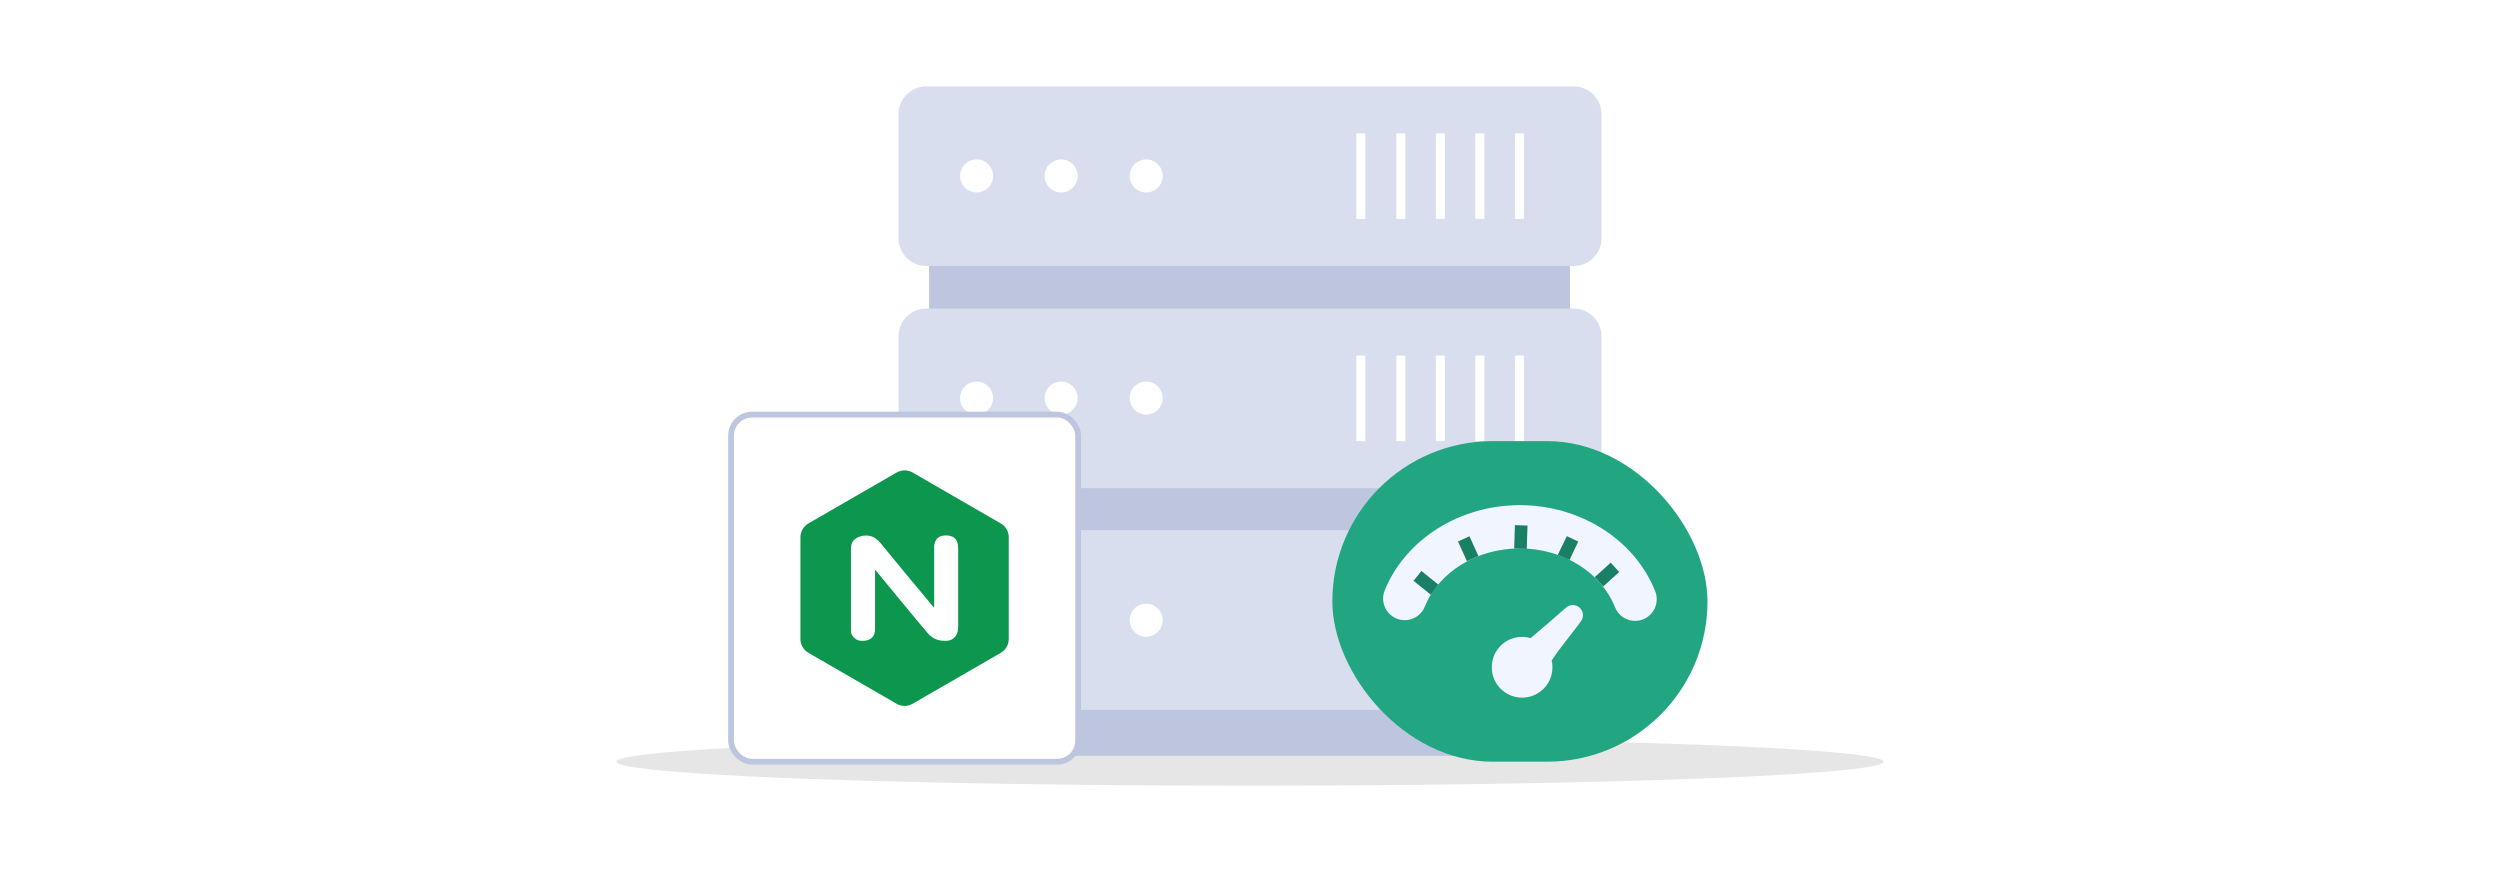 <?xml version="1.0" encoding="UTF-8"?><svg id="Layer_1" xmlns="http://www.w3.org/2000/svg" viewBox="0 0 860 300"><rect width="860" height="300" fill="#fff"/><g><ellipse cx="430" cy="262.019" rx="217.965" ry="8.262" opacity=".1"/><g><path d="m321.658,60.526h216.34c1.205,0,2.065.861,2.065,2.065v195.343c0,1.205-.861,2.065-2.065,2.065h-216.34c-1.205,0-2.065-.861-2.065-2.065V62.591c0-1.205.861-2.065,2.065-2.065Z" fill="#bdc6de"/><path d="m318.56,29.718h222.88c5.163,0,9.466,4.303,9.466,9.466v42.855c0,5.163-4.303,9.466-9.466,9.466h-222.88c-5.163,0-9.466-4.303-9.466-9.466v-42.855c0-5.163,4.303-9.466,9.466-9.466Z" fill="#d8deed"/><path d="m318.56,106.135h222.88c5.163,0,9.466,4.303,9.466,9.466v42.855c0,5.163-4.303,9.466-9.466,9.466h-222.88c-5.163,0-9.466-4.303-9.466-9.466v-42.855c0-5.163,4.303-9.466,9.466-9.466Z" fill="#d8deed"/><path d="m318.56,182.378h222.88c5.163,0,9.466,4.303,9.466,9.466v42.855c0,5.163-4.303,9.466-9.466,9.466h-222.88c-5.163,0-9.466-4.303-9.466-9.466v-42.855c0-5.163,4.303-9.466,9.466-9.466Z" fill="#d8deed"/><g><circle cx="335.943" cy="60.526" r="5.68" fill="#fff"/><circle cx="365.029" cy="60.526" r="5.68" fill="#fff"/><circle cx="394.288" cy="60.526" r="5.68" fill="#fff"/><rect x="480.342" y="45.897" width="3.098" height="29.43" fill="#fff"/><rect x="466.573" y="45.897" width="3.098" height="29.43" fill="#fff"/><rect x="493.938" y="45.897" width="3.098" height="29.43" fill="#fff"/><rect x="507.535" y="45.897" width="3.098" height="29.43" fill="#fff"/><rect x="521.131" y="45.897" width="3.098" height="29.43" fill="#fff"/><circle cx="335.943" cy="136.942" r="5.68" fill="#fff"/><circle cx="365.029" cy="136.942" r="5.68" fill="#fff"/><circle cx="394.288" cy="136.942" r="5.68" fill="#fff"/><rect x="480.342" y="122.313" width="3.098" height="29.43" fill="#fff"/><rect x="466.573" y="122.313" width="3.098" height="29.43" fill="#fff"/><rect x="493.938" y="122.313" width="3.098" height="29.43" fill="#fff"/><rect x="507.535" y="122.313" width="3.098" height="29.43" fill="#fff"/><rect x="521.131" y="122.313" width="3.098" height="29.43" fill="#fff"/><circle cx="335.943" cy="213.358" r="5.68" fill="#fff"/><circle cx="365.029" cy="213.358" r="5.68" fill="#fff"/><circle cx="394.288" cy="213.358" r="5.68" fill="#fff"/><rect x="480.342" y="198.556" width="3.098" height="29.43" fill="#fff"/><rect x="466.573" y="198.556" width="3.098" height="29.43" fill="#fff"/><rect x="493.938" y="198.556" width="3.098" height="29.43" fill="#fff"/><rect x="507.535" y="198.556" width="3.098" height="29.43" fill="#fff"/><rect x="521.131" y="198.556" width="3.098" height="29.43" fill="#fff"/></g></g><g><rect x="458.329" y="151.743" width="129.047" height="110.277" rx="55.138" ry="55.138" fill="#22a682"/><g><path d="m562.474,213.586c-2.962,0-5.763-1.78-6.92-4.7-4.801-12.102-17.962-20.231-32.753-20.231-14.678,0-27.809,8.05-32.674,20.033-1.545,3.807-5.88,5.647-9.694,4.096-3.808-1.545-5.642-5.886-4.096-9.694,7.117-17.537,25.79-29.32,46.464-29.32,20.836,0,39.56,11.906,46.588,29.627,1.516,3.821-.353,8.147-4.173,9.662-.901.357-1.829.526-2.742.527Z" fill="#f0f5ff"/><rect x="519.15" y="182.565" width="8.039" height="4.333" transform="translate(321.733 701.699) rotate(-88.16)" fill="#1a8064"/><polygon points="492.201 204.587 486.252 199.797 488.969 196.422 494.768 201.09 492.201 204.587" fill="#1a8064"/><rect x="502.894" y="185.032" width="4.333" height="7.45" transform="translate(-32.831 226.022) rotate(-24.455)" fill="#1a8064"/><polygon points="539.922 192.608 535.871 190.869 538.998 184.438 542.914 186.294 539.922 192.608" fill="#1a8064"/><rect x="549.093" y="195.475" width="7.41" height="4.333" transform="translate(10.417 422.297) rotate(-42.173)" fill="#1a8064"/><path d="m543.516,209.166h0c-1.299-1.299-3.377-1.373-4.761-.166-3.446,3.006-9.592,8.349-12.214,10.506-3.691-1.079-7.86-.084-10.667,2.989-3.598,3.937-3.601,10.137-.007,14.078,4.046,4.437,10.927,4.556,15.126.357,2.639-2.639,3.561-6.335,2.789-9.723,2.534-4.014,7.19-9.493,10.094-13.524,1.004-1.393.854-3.304-.359-4.518Z" fill="#f0f5ff"/></g></g><rect x="251.483" y="142.621" width="119.398" height="119.398" rx="7.24" ry="7.24" fill="#fff" stroke="#bdc6de" stroke-miterlimit="10" stroke-width="2"/><g><path d="m344.264,180.06l-30.348-17.522c-1.693-.976-3.777-.976-5.47,0l-30.348,17.522c-1.697.974-2.745,2.781-2.749,4.738v35.044c.004,1.957,1.052,3.763,2.749,4.738l30.348,17.522c1.693.976,3.777.976,5.47,0l30.348-17.522c1.698-.974,2.746-2.78,2.749-4.738v-35.044c-.002-1.958-1.05-3.765-2.749-4.738Z" fill="#0d964d"/><path d="m321.279,208.98c.088-.191.116-.404.079-.612v-20.168c0-1.147.261-2.233,1.158-3.061s2.195-1.031,3.436-.931c.565.03,1.121.163,1.639.392,1.227.567,1.766,1.577,1.934,2.862.105,1.071.135,2.148.089,3.223v24.452c-.003.712-.066,1.422-.189,2.123-.341,1.738-1.806,3.032-3.573,3.154-1.374.079-2.749.021-4.051-.588-.998-.449-1.884-1.115-2.594-1.948-1.12-1.347-2.268-2.683-3.394-4.02s-2.436-2.924-3.642-4.391-2.666-3.212-3.982-4.81l-3.401-4.15-3.436-4.171c-.069-.083-.127-.203-.289-.182-.07.182-.086.38-.048.57v19.669c0,1.127-.22,2.216-1.127,3.034-.618.54-1.389.875-2.206.959-1.199.137-2.405.137-3.436-.649s-1.519-1.608-1.519-2.855c.021-9.391.021-18.768,0-28.132,0-1.137.22-2.206,1.096-3.034,1.598-1.508,4.501-1.927,6.48-1.007,1.405.656,2.333,1.766,3.271,2.913,1.436,1.776,2.896,3.532,4.343,5.298s2.663,3.254,3.999,4.872l4.044,4.831,4.679,5.659c.21.237.419.457.639.697Z" fill="#fff"/></g></g></svg>